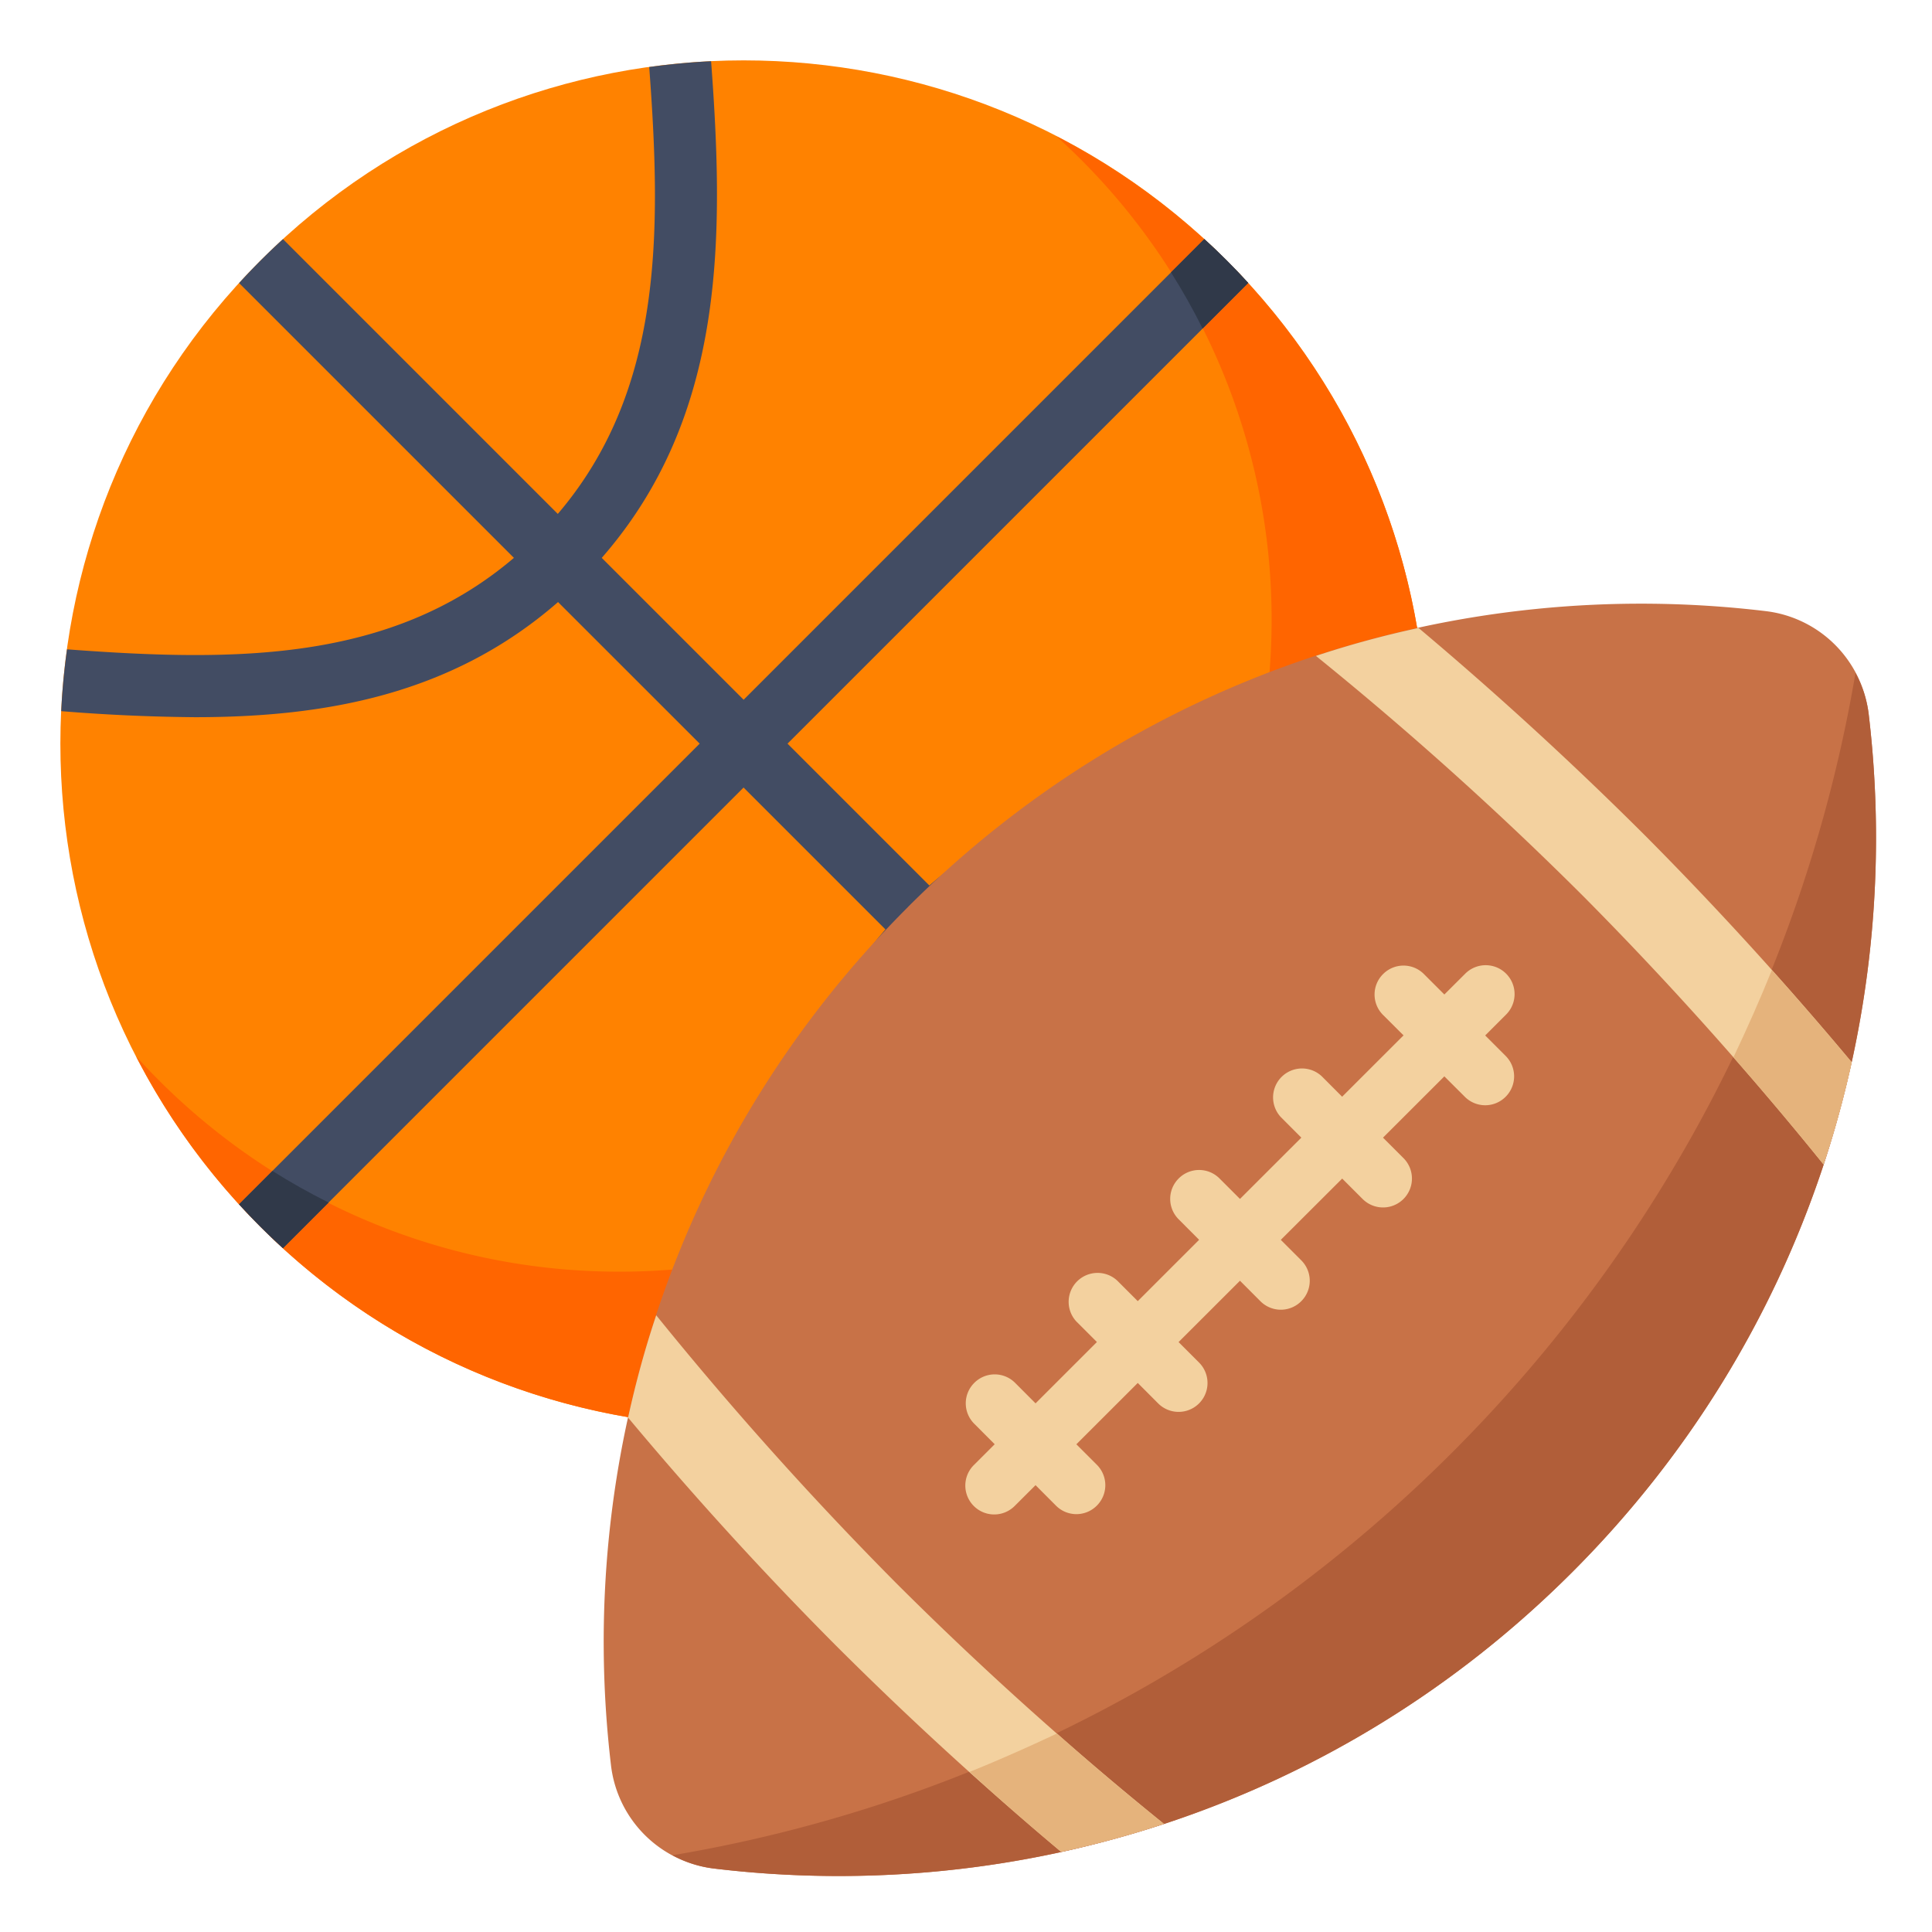 <svg width="32" height="32" viewBox="0 0 32 32" fill="none" xmlns="http://www.w3.org/2000/svg"><g clip-path="url(#clip0_28990_1711)"><path d="M20.32 20.32c4.42-4.42 4.42-11.585 0-16.005-4.42-4.42-11.585-4.42-16.005 0-4.42 4.42-4.42 11.585 0 16.005 4.42 4.42 11.585 4.42 16.005 0z" fill="#FF8200"/><path d="M17.496 2.256a10.762 10.762 0 0 1 3.566 8.004c0 5.966-4.837 10.803-10.803 10.803-3.179 0-6.028-1.382-8.004-3.566a11.311 11.311 0 0 0 10.061 6.138c6.25 0 11.318-5.068 11.318-11.318 0-4.382-2.494-8.18-6.138-10.061z" fill="#FF6500"/><path d="M15.394 14.667l-2.35-2.35 7.63-7.63a11.352 11.352 0 0 0-.727-.727l-7.63 7.63-2.35-2.35c2.047-2.344 2.03-5.293 1.811-8.226-.346.016-.687.05-1.025.096.207 2.772.22 5.368-1.514 7.402L4.687 3.96c-.253.232-.496.475-.727.728L8.512 9.24c-2.035 1.734-4.63 1.722-7.402 1.515-.047.337-.08.677-.096 1.024a30.1 30.1 0 0 0 2.215.1c2.17 0 4.26-.377 6.014-1.907l2.346 2.345-7.63 7.63c.232.254.475.497.727.727l7.63-7.63 2.35 2.35c-2.046 2.344-2.03 5.294-1.811 8.227.345-.017.687-.05 1.024-.096-.207-2.773-.219-5.368 1.515-7.402l4.553 4.552c.254-.231.496-.474.727-.727l-4.553-4.553c2.034-1.733 4.63-1.721 7.402-1.514.047-.337.08-.678.096-1.025-2.933-.218-5.882-.236-8.226 1.811h.001z" fill="#424C63"/><path d="M19.395 4.512l.553-.553c.254.232.497.475.727.727l-.756.756c-.159-.32-.334-.63-.524-.931v.001zm-5.579 15.939c-.34.119-.687.22-1.04.305-.038.943.01 1.904.082 2.865.345-.017.687-.05 1.024-.096-.078-1.058-.129-2.09-.064-3.073l-.002-.001zm-9.303-1.057l-.553.553c.232.254.475.497.727.727l.756-.756c-.32-.16-.63-.334-.931-.524h.001zm16.245-6.621c-.085.355-.187.702-.306 1.042.985-.063 2.016-.013 3.072.065.047-.338.08-.678.096-1.025-.96-.071-1.921-.12-2.864-.082h.002zm-3.24 5.47l2.432 2.431c.253-.232.496-.474.727-.727l-2.431-2.43c-.23.253-.473.496-.727.726z" fill="#303949"/></g><g clip-path="url(#clip1_28990_1711)"><path d="M15.037 15.025c-3.883 3.88-5.517 9.153-4.917 14.214a1.95 1.95 0 0 0 1.707 1.71c5.056.608 10.326-1.023 14.208-4.903 3.883-3.88 5.517-9.154 4.917-14.213a1.95 1.95 0 0 0-1.707-1.711c-5.056-.606-10.327 1.023-14.209 4.903z" fill="#C87247"/><path d="M30.733 11.145c-1.696 10.009-9.59 17.9-19.594 19.584.21.113.44.19.688.22 5.056.607 10.326-1.023 14.209-4.904 3.882-3.88 5.516-9.152 4.916-14.212a1.935 1.935 0 0 0-.22-.688z" fill="#B15E39"/><path d="M30.67 17.591c-.126.57-.279 1.136-.467 1.695a58.5 58.5 0 0 0-3.975-4.438 57.16 57.16 0 0 0-4.432-3.984c.56-.186 1.13-.34 1.7-.463a60.181 60.181 0 0 1 3.747 3.433 58.474 58.474 0 0 1 3.425 3.758h.001z" fill="#F3D19F"/><path d="M30.67 17.591c-.126.57-.279 1.136-.467 1.695-.482-.599-.98-1.188-1.492-1.773.225-.474.44-.958.637-1.446.45.503.89 1.012 1.32 1.524h.002z" fill="#E5B37C"/><path d="M19.275 30.208c-.56.187-1.13.34-1.7.464a58.712 58.712 0 0 1-3.746-3.433 58.418 58.418 0 0 1-3.426-3.759c.125-.57.278-1.136.466-1.695a58.52 58.52 0 0 0 3.976 4.438 57.198 57.198 0 0 0 4.431 3.984l-.001.001z" fill="#F3D19F"/><path d="M19.276 30.208c-.56.186-1.13.34-1.7.464a42.993 42.993 0 0 1-1.516-1.324c.489-.197.972-.412 1.447-.636a45.783 45.783 0 0 0 1.77 1.496z" fill="#E5B37C"/><path d="M24.6 17.15l.346-.346a.477.477 0 1 0-.677-.677l-.346.345-.338-.338a.477.477 0 0 0-.677 0 .477.477 0 0 0 0 .677l.339.338-1.017 1.016-.338-.339a.479.479 0 0 0-.677.677l.339.34-1.016 1.015-.339-.339a.477.477 0 0 0-.676 0 .477.477 0 0 0 0 .677l.338.339-1.016 1.016-.339-.339a.479.479 0 0 0-.677.677l.339.339-1.016 1.016-.338-.339a.477.477 0 0 0-.677 0 .477.477 0 0 0 0 .677l.338.339-.346.346a.477.477 0 1 0 .677.677l.346-.345.338.339a.477.477 0 0 0 .677 0 .478.478 0 0 0 0-.677l-.339-.339 1.017-1.016.338.339a.478.478 0 1 0 .677-.677l-.339-.339 1.017-1.016.338.339a.477.477 0 0 0 .677 0 .478.478 0 0 0 0-.677l-.339-.339 1.017-1.015.338.338a.477.477 0 1 0 .677-.677l-.339-.339 1.016-1.015.339.338a.477.477 0 0 0 .676 0 .478.478 0 0 0 0-.677l-.338-.338z" fill="#F3D19F"/></g><defs><clipPath id="clip0_28990_1711"><path fill="#fff" transform="translate(1 1)" d="M0 0h22.634v22.634H0z"/></clipPath><clipPath id="clip1_28990_1711"><path fill="#fff" transform="translate(10 10)" d="M0 0h21.073v21.073H0z"/></clipPath></defs></svg>